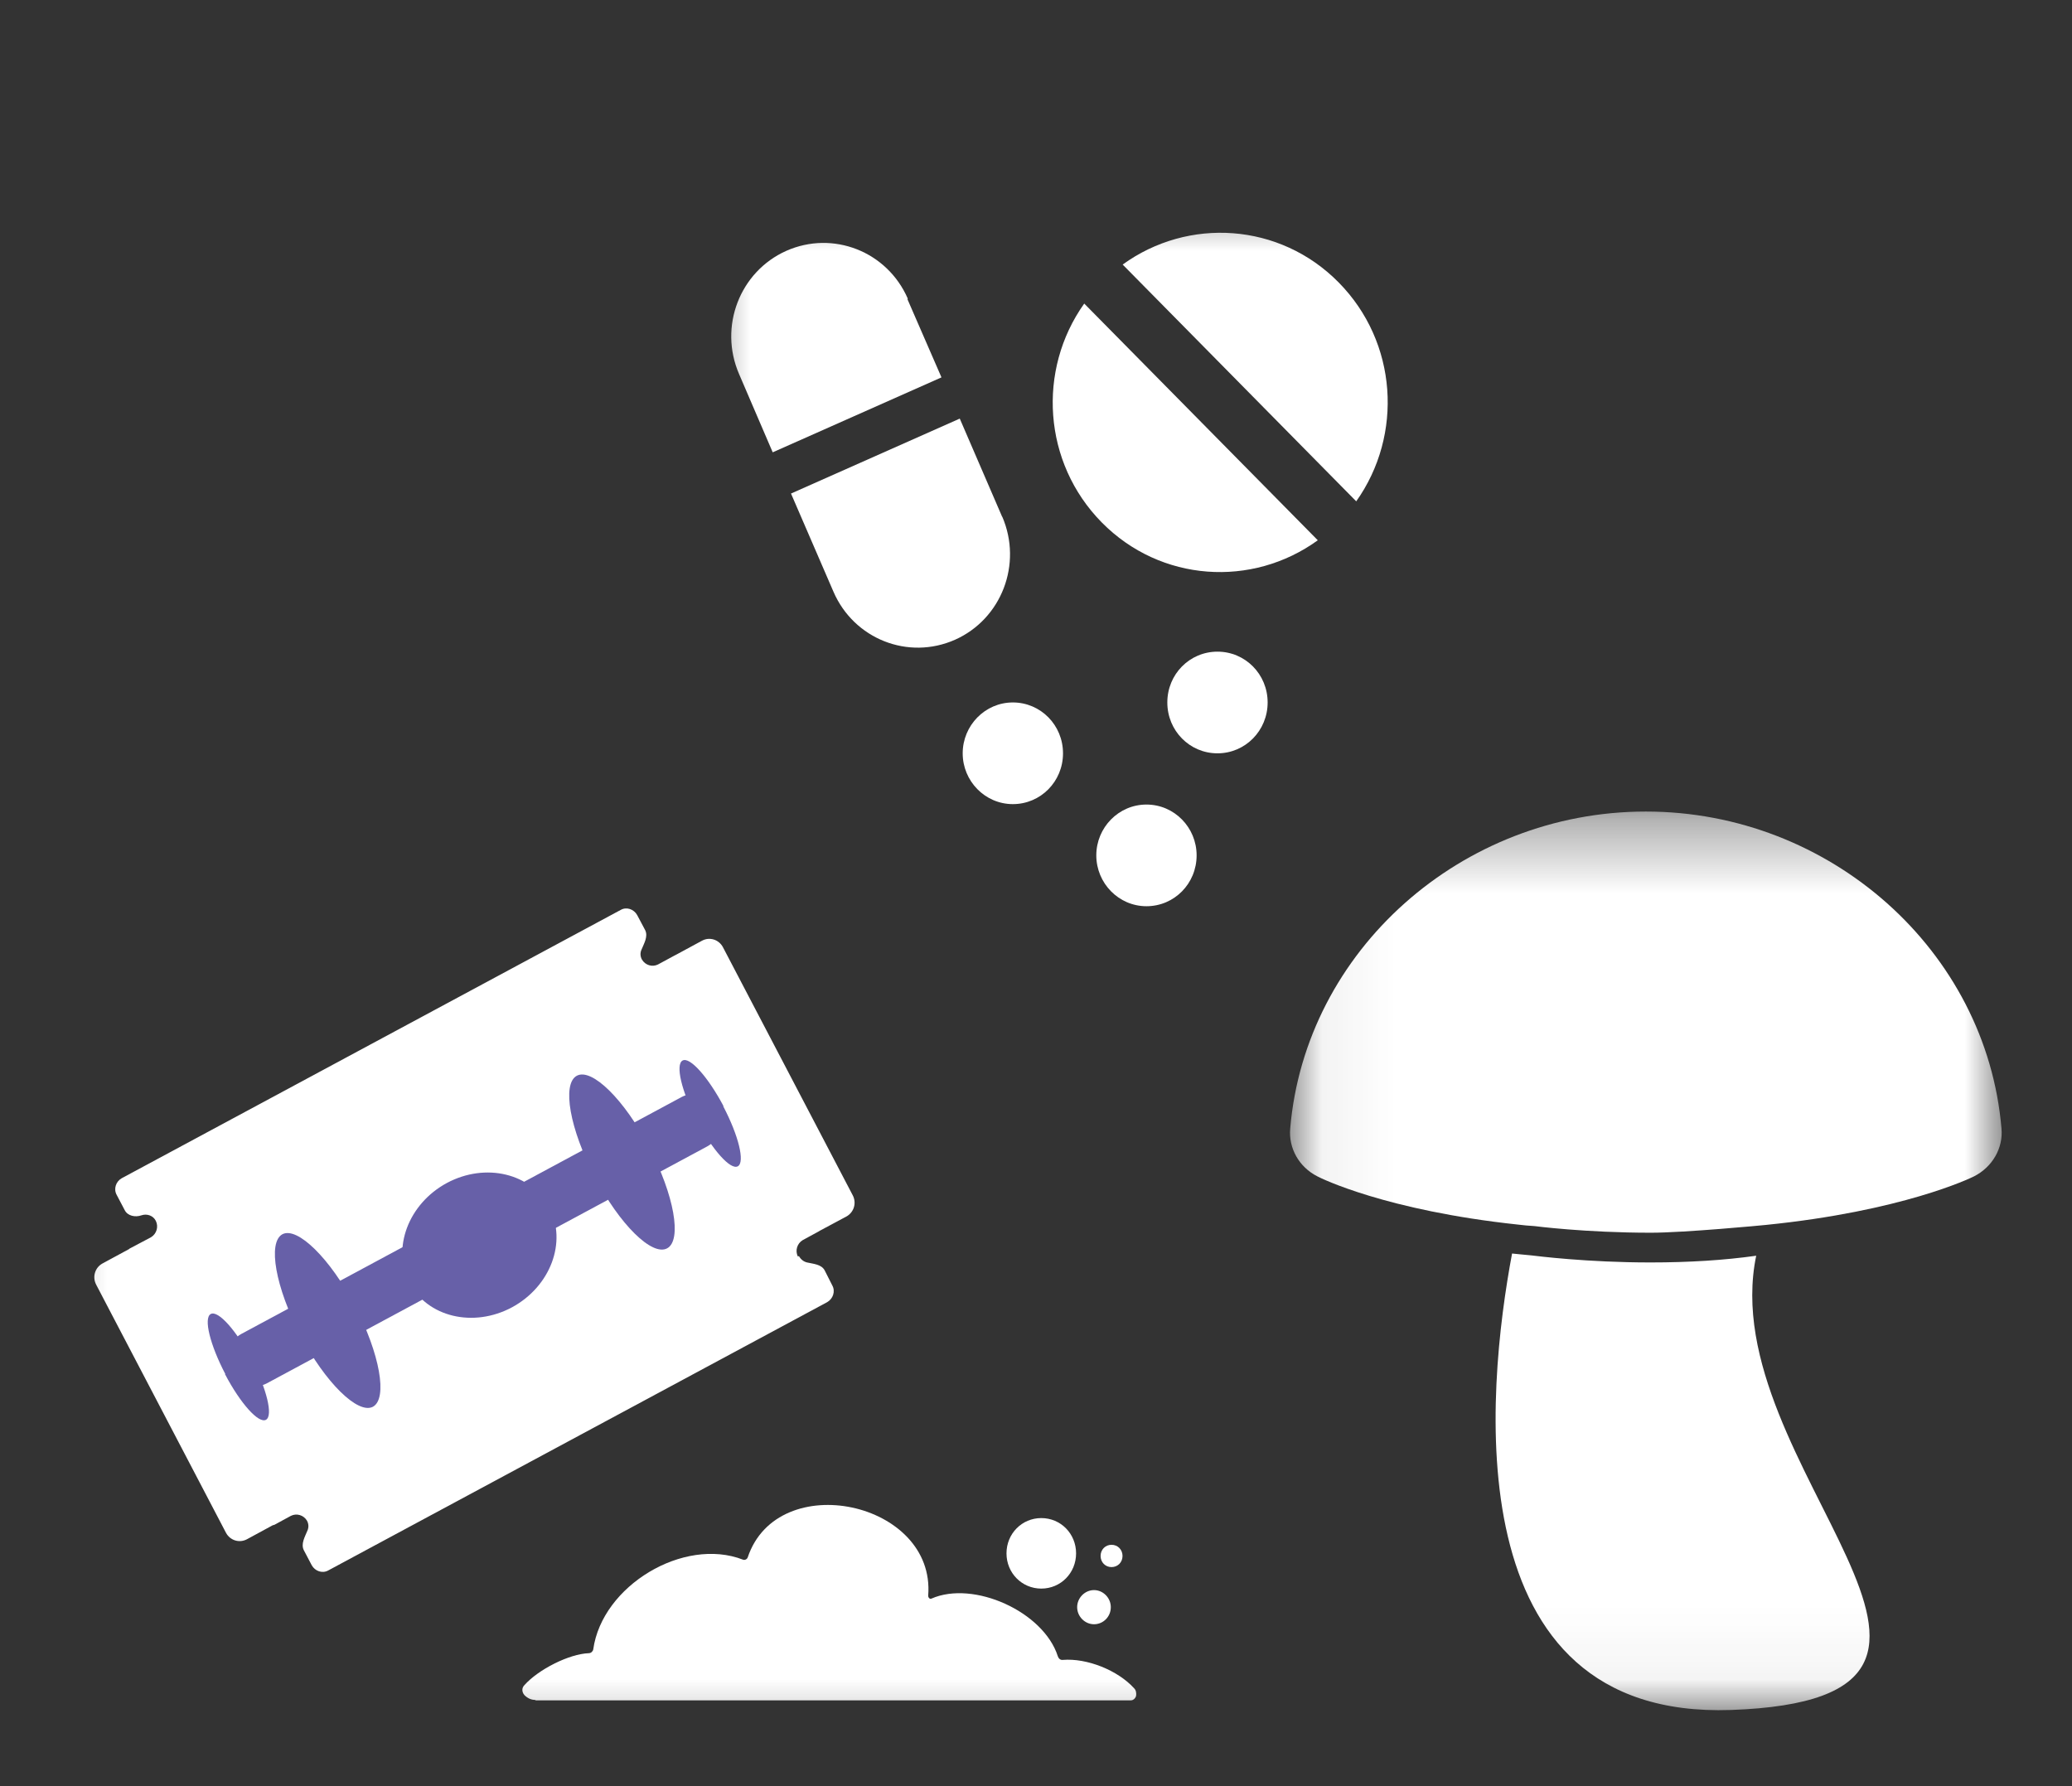 <?xml version="1.0" encoding="UTF-8"?> <svg xmlns="http://www.w3.org/2000/svg" width="29" height="25" viewBox="0 0 29 25" fill="none"><rect x="0" y="0" width="29" height="25" fill="#333333" stroke="none"/><mask id="mask0_3703_254" style="mask-type:luminance" maskUnits="userSpaceOnUse" x="9" y="2" width="11" height="11"><path d="M19.489 2.706H9.688V12.777H19.489V2.706Z" fill="white"></path></mask><g mask="url(#mask0_3703_254)"><path d="M12.706 4.181C12.419 3.521 11.661 3.22 11.005 3.511C10.354 3.802 10.057 4.571 10.344 5.235L10.815 6.331L13.177 5.282L12.7 4.186L12.706 4.181Z" fill="white"></path></g><mask id="mask1_3703_254" style="mask-type:luminance" maskUnits="userSpaceOnUse" x="7" y="0" width="16" height="16"><path d="M22.609 0H7.003V15.821H22.609V0Z" fill="white"></path></mask><g mask="url(#mask1_3703_254)"><path d="M14.027 7.235L13.433 5.859L11.071 6.908L11.666 8.284C11.953 8.944 12.711 9.245 13.367 8.954C14.017 8.664 14.314 7.895 14.027 7.23" fill="white"></path></g><mask id="mask2_3703_254" style="mask-type:luminance" maskUnits="userSpaceOnUse" x="9" y="2" width="12" height="11"><path d="M20.037 2.706H9.688V12.777H20.037V2.706Z" fill="white"></path></mask><g mask="url(#mask2_3703_254)"><path d="M15.421 7.313C16.246 8.149 17.526 8.227 18.444 7.562L15.175 4.249C14.514 5.178 14.596 6.477 15.421 7.313Z" fill="white"></path><path d="M18.736 3.953C17.911 3.116 16.63 3.038 15.713 3.703L18.982 7.017C19.642 6.087 19.561 4.789 18.736 3.953Z" fill="white"></path></g><mask id="mask3_3703_254" style="mask-type:luminance" maskUnits="userSpaceOnUse" x="7" y="0" width="16" height="16"><path d="M22.609 0H7.003V15.821H22.609V0Z" fill="white"></path></mask><g mask="url(#mask3_3703_254)"><path d="M14.878 10.544C14.878 10.939 14.565 11.255 14.176 11.255C13.787 11.255 13.474 10.933 13.474 10.544C13.474 10.154 13.787 9.832 14.176 9.832C14.565 9.832 14.878 10.149 14.878 10.544Z" fill="white"></path><path d="M16.748 11.972C16.748 12.367 16.436 12.684 16.046 12.684C15.657 12.684 15.344 12.362 15.344 11.972C15.344 11.582 15.657 11.261 16.046 11.261C16.436 11.261 16.748 11.582 16.748 11.972Z" fill="white"></path><path d="M17.742 9.832C17.742 10.227 17.429 10.544 17.04 10.544C16.65 10.544 16.338 10.227 16.338 9.832C16.338 9.437 16.65 9.121 17.04 9.121C17.429 9.121 17.742 9.437 17.742 9.832Z" fill="white"></path></g><mask id="mask4_3703_254" style="mask-type:luminance" maskUnits="userSpaceOnUse" x="0" y="8" width="21" height="17"><path d="M0 24.63L20.119 24.625V8.482H0.912L0 24.63Z" fill="white"></path></mask><g mask="url(#mask4_3703_254)"><path d="M11.167 17.587C11.126 17.503 11.157 17.405 11.234 17.358L11.464 17.233C11.464 17.233 11.475 17.223 11.48 17.223L11.848 17.026C11.951 16.968 11.992 16.839 11.935 16.73L10.117 13.255C10.06 13.151 9.932 13.109 9.825 13.167L9.461 13.364C9.461 13.364 9.451 13.369 9.441 13.374L9.21 13.499C9.128 13.54 9.031 13.509 8.985 13.431C8.959 13.385 8.959 13.333 8.979 13.291C9.015 13.203 9.072 13.109 9.031 13.021L8.918 12.808C8.872 12.725 8.769 12.689 8.687 12.736L1.704 16.491C1.622 16.537 1.587 16.641 1.633 16.724L1.745 16.937C1.786 17.02 1.894 17.041 1.981 17.01C2.058 16.984 2.145 17.015 2.181 17.088C2.222 17.171 2.191 17.27 2.114 17.317L1.812 17.477C1.812 17.477 1.802 17.488 1.797 17.488L1.433 17.685C1.33 17.742 1.289 17.872 1.346 17.981L3.164 21.456C3.221 21.56 3.349 21.602 3.457 21.544L3.82 21.347C3.82 21.347 3.831 21.347 3.841 21.342L4.071 21.217C4.153 21.176 4.251 21.207 4.297 21.285C4.322 21.331 4.322 21.383 4.302 21.425C4.266 21.513 4.21 21.607 4.251 21.695L4.363 21.908C4.409 21.991 4.512 22.027 4.594 21.981L11.577 18.226C11.659 18.179 11.695 18.075 11.649 17.992L11.541 17.779C11.495 17.696 11.387 17.691 11.295 17.67C11.249 17.659 11.208 17.628 11.182 17.581" fill="white"></path><path d="M10.045 15.571C10.132 15.743 10.071 15.95 9.902 16.044L3.733 19.363C3.564 19.451 3.359 19.389 3.267 19.218L3.231 19.145C3.144 18.973 3.206 18.766 3.375 18.672L9.543 15.353C9.712 15.265 9.917 15.327 10.009 15.499L10.045 15.571Z" fill="#6760A8"></path><path d="M10.122 15.483C10.337 15.893 10.429 16.267 10.327 16.324C10.224 16.381 9.968 16.091 9.753 15.685C9.538 15.275 9.451 14.901 9.553 14.844C9.656 14.787 9.912 15.078 10.127 15.483" fill="#6760A8"></path><path d="M3.149 19.233C3.364 19.643 3.62 19.929 3.723 19.872C3.825 19.815 3.733 19.441 3.523 19.031C3.308 18.62 3.052 18.335 2.949 18.392C2.847 18.449 2.939 18.823 3.154 19.233" fill="#6760A8"></path><path d="M7.688 16.901C7.94 17.384 7.704 18.007 7.166 18.298C6.623 18.589 5.982 18.433 5.731 17.956C5.48 17.472 5.716 16.849 6.254 16.558C6.797 16.267 7.437 16.423 7.688 16.901Z" fill="#6760A8"></path><path d="M9.087 16.06C9.435 16.724 9.548 17.358 9.338 17.472C9.128 17.587 8.672 17.14 8.324 16.47C7.975 15.805 7.862 15.171 8.073 15.057C8.283 14.943 8.739 15.39 9.087 16.06Z" fill="#6760A8"></path><path d="M4.204 18.688C4.553 19.352 5.009 19.799 5.219 19.69C5.429 19.576 5.316 18.947 4.968 18.277C4.619 17.613 4.163 17.166 3.953 17.275C3.743 17.389 3.856 18.018 4.204 18.688Z" fill="#6760A8"></path><path d="M7.488 23.793C7.432 23.793 7.381 23.767 7.34 23.726C7.304 23.684 7.299 23.627 7.34 23.586C7.535 23.367 7.965 23.149 8.242 23.139C8.272 23.139 8.298 23.113 8.303 23.087C8.426 22.194 9.569 21.508 10.399 21.83C10.424 21.84 10.455 21.825 10.465 21.799C10.885 20.542 13.098 21.015 12.991 22.334C12.991 22.36 13.011 22.386 13.037 22.375C13.626 22.116 14.605 22.557 14.805 23.181C14.815 23.212 14.84 23.238 14.876 23.233C15.214 23.206 15.645 23.378 15.875 23.632C15.901 23.658 15.906 23.7 15.901 23.736C15.891 23.773 15.86 23.799 15.829 23.799H7.499L7.488 23.793Z" fill="white"></path><path d="M15.061 21.742C15.061 22.017 14.846 22.235 14.574 22.235C14.303 22.235 14.087 22.017 14.087 21.742C14.087 21.466 14.303 21.248 14.574 21.248C14.846 21.248 15.061 21.466 15.061 21.742Z" fill="white"></path><path d="M15.547 22.495C15.547 22.63 15.44 22.734 15.312 22.734C15.184 22.734 15.076 22.625 15.076 22.495C15.076 22.365 15.184 22.256 15.312 22.256C15.44 22.256 15.547 22.365 15.547 22.495Z" fill="white"></path><path d="M15.711 21.778C15.711 21.866 15.645 21.934 15.557 21.934C15.47 21.934 15.404 21.866 15.404 21.778C15.404 21.69 15.47 21.622 15.557 21.622C15.645 21.622 15.711 21.69 15.711 21.778Z" fill="white"></path></g><mask id="mask5_3703_254" style="mask-type:luminance" maskUnits="userSpaceOnUse" x="18" y="11" width="11" height="13"><path d="M28.023 11.359H18.059V23.949H28.023V11.359Z" fill="white"></path></mask><g mask="url(#mask5_3703_254)"><path d="M24.58 17.576C24.135 17.639 23.638 17.67 23.1 17.67C22.213 17.67 21.517 17.581 21.43 17.571C21.343 17.561 21.25 17.556 21.163 17.545C20.805 19.456 20.343 24.069 24.227 23.934C28.689 23.778 23.971 20.511 24.58 17.576Z" fill="white"></path><path d="M23.033 11.359C20.456 11.359 18.269 13.307 18.058 15.795C18.033 16.07 18.181 16.335 18.438 16.465C18.484 16.491 19.401 16.943 21.245 17.14C21.317 17.15 21.399 17.156 21.476 17.161C21.476 17.161 22.188 17.254 23.105 17.254C23.571 17.254 24.673 17.15 24.714 17.145C26.619 16.953 27.578 16.491 27.629 16.465C27.885 16.335 28.039 16.07 28.013 15.795C27.803 13.307 25.615 11.359 23.038 11.359" fill="white"></path></g></svg> 